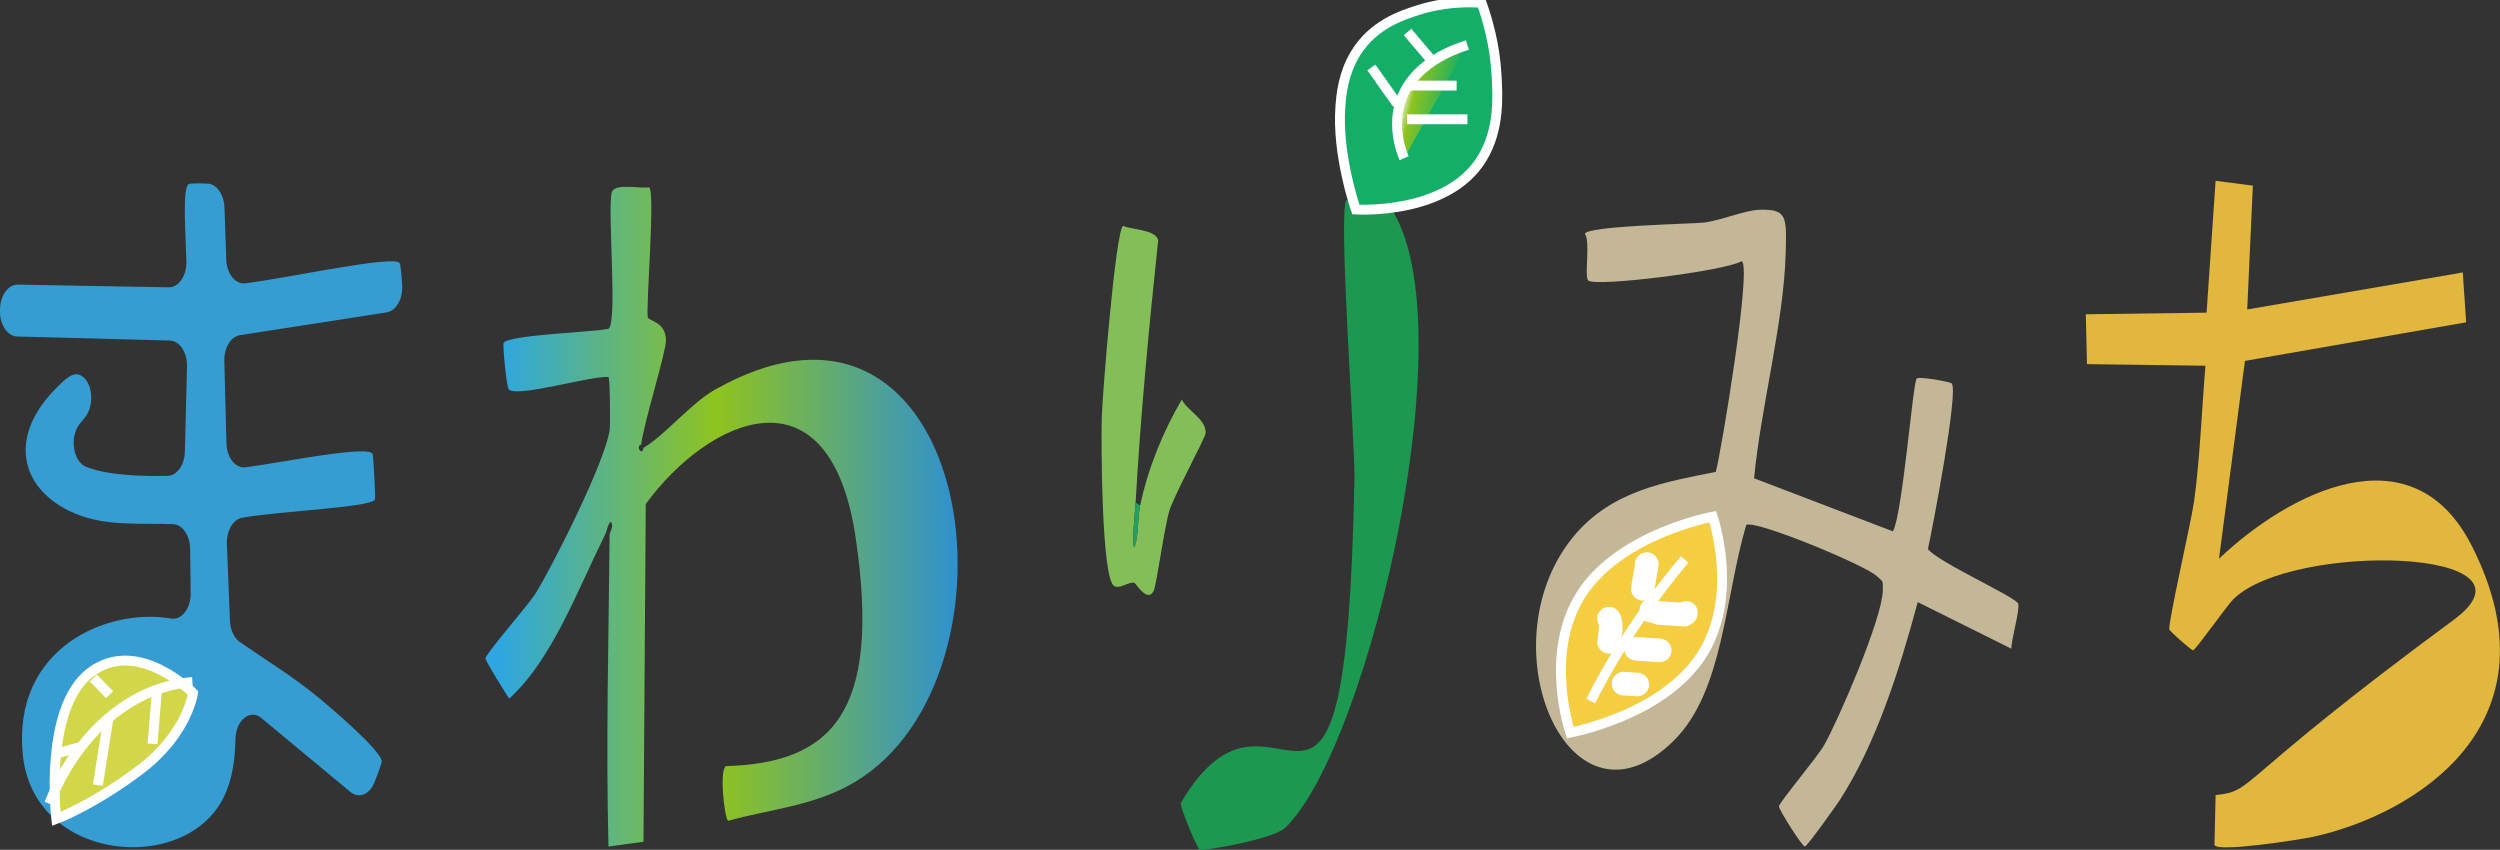 <svg width="253" height="86" viewBox="0 0 253 86" fill="none" xmlns="http://www.w3.org/2000/svg">
<rect x="0" y="0" width="253" height="86" fill="#333333" stroke="none"/>
<g clip-path="url(#clip0_3_5)">
<path d="M224.224 18.298L227.99 18.786L227.419 31.317L249.233 27.574L249.574 32.618L227.189 36.524L224.564 56.54C231.498 49.95 244.08 43.282 250.145 55.239C259.339 73.359 244.214 82.496 234.041 84.693C232.822 84.957 224.348 86.297 224.104 85.507L224.219 80.462C228.293 80.027 225.634 79.448 248.317 62.724C258.192 55.44 231.978 54.822 226.047 60.609C225.342 61.293 222.208 65.787 221.935 65.816C221.795 65.831 219.579 63.892 219.535 63.701C219.391 63.059 221.781 52.663 222.05 50.682C222.65 46.207 222.813 41.54 223.192 37.012L211.2 36.85L211.085 31.805L223.307 31.642L224.219 18.298H224.224Z" fill="#E1B73E"/>
<path d="M178.086 21.227C180.855 21.16 180.816 21.907 180.711 25.621C180.519 32.681 178.177 41.286 177.515 48.404L191.565 53.774C192.544 51.965 193.561 38.86 193.964 38.314C194.156 38.061 197.299 38.62 197.506 38.802C198.254 39.468 195.543 53.611 195.106 55.564C196.056 56.856 204.055 60.441 204.243 61.097C204.43 61.753 203.532 64.687 203.556 65.653L194.075 60.934C192.17 68.008 189.823 75.317 186.196 80.951C185.797 81.568 182.894 85.636 182.654 85.67C182.4 85.708 179.986 81.884 180.029 81.601C180.092 81.161 183.921 76.609 184.598 75.418C186.032 72.89 190.471 62.643 190.538 59.795C190.567 58.603 190.548 58.91 189.967 58.331C188.854 57.22 177.621 52.573 176.719 53.123C174.545 60.46 174.43 69.942 169.41 74.929C158.806 85.454 150.293 65.39 159.132 54.425C163.048 49.567 168.734 48.758 173.638 47.753C174.204 45.656 177.309 26.942 176.263 26.435C174.468 27.449 161.392 29.058 160.73 28.387C160.308 27.957 160.975 24.424 160.389 23.668C160.581 22.859 171.056 22.663 172.381 22.529C174.075 22.361 176.531 21.265 178.091 21.227H178.086Z" fill="#C3B798"/>
<path d="M160.106 60.011C156.128 66.041 158.916 74.135 158.916 74.135C158.916 74.135 168.158 72.445 172.136 66.415C176.114 60.384 173.326 52.29 173.326 52.29C173.326 52.29 164.084 53.98 160.106 60.011Z" fill="#F5CD40" stroke="white" stroke-miterlimit="10"/>
<path d="M170.48 56.617C169.017 58.359 167.515 60.302 166.032 62.452C163.969 65.448 162.309 68.32 160.975 70.947" fill="#F5CD40"/>
<path d="M170.48 56.617C169.017 58.359 167.515 60.302 166.032 62.452C163.969 65.448 162.309 68.32 160.975 70.947" stroke="white" stroke-miterlimit="10"/>
<path d="M170.648 63.227C172.194 63.227 172.194 60.834 170.648 60.834C169.103 60.834 169.103 63.227 170.648 63.227Z" fill="white"/>
<path d="M167.078 62.997C168.623 62.997 168.623 60.604 167.078 60.604C165.533 60.604 165.533 62.997 167.078 62.997Z" fill="white"/>
<path d="M170.433 61.001L167.856 60.834C167.563 60.815 167.213 60.982 167.006 61.183C166.8 61.384 166.642 61.733 166.656 62.03C166.671 62.327 166.771 62.662 167.006 62.877C167.242 63.093 167.525 63.208 167.856 63.227L170.433 63.394C170.725 63.413 171.076 63.246 171.282 63.045C171.488 62.844 171.647 62.495 171.632 62.198C171.618 61.901 171.517 61.566 171.282 61.351C171.047 61.135 170.764 61.02 170.433 61.001Z" fill="white"/>
<path d="M167.956 64.62L165.581 64.466C165.289 64.447 164.938 64.615 164.732 64.816C164.526 65.017 164.367 65.366 164.382 65.663C164.396 65.96 164.497 66.295 164.732 66.51C164.967 66.726 165.25 66.841 165.581 66.86L167.956 67.013C168.249 67.032 168.599 66.864 168.806 66.663C169.012 66.462 169.171 66.113 169.156 65.816C169.142 65.519 169.041 65.184 168.806 64.969C168.571 64.754 168.288 64.639 167.956 64.62Z" fill="white"/>
<path d="M165.692 68.075L164.305 67.984C164.142 67.98 163.983 68.013 163.844 68.09C163.695 68.138 163.566 68.219 163.46 68.339C163.345 68.449 163.259 68.573 163.211 68.722C163.134 68.865 163.1 69.018 163.105 69.181C163.12 69.492 163.22 69.813 163.456 70.028L163.7 70.215C163.887 70.325 164.089 70.378 164.305 70.378L165.692 70.469C165.855 70.473 166.013 70.44 166.152 70.363C166.301 70.315 166.431 70.234 166.536 70.114C166.651 70.004 166.738 69.88 166.786 69.731C166.862 69.588 166.896 69.435 166.891 69.272C166.877 68.961 166.776 68.64 166.541 68.425L166.296 68.238C166.109 68.128 165.908 68.075 165.692 68.075Z" fill="white"/>
<path d="M165.461 57.091C165.452 57.182 165.442 57.278 165.428 57.368L165.471 57.053C165.356 57.904 165.135 58.733 165.063 59.589C165.039 59.881 165.212 60.235 165.413 60.436C165.615 60.638 165.965 60.8 166.263 60.786C166.56 60.772 166.896 60.671 167.112 60.436C167.328 60.202 167.438 59.919 167.462 59.589C167.472 59.465 167.486 59.34 167.501 59.216L167.457 59.532C167.568 58.713 167.779 57.914 167.856 57.091C167.885 56.804 167.702 56.44 167.505 56.244C167.299 56.038 166.954 55.88 166.656 55.894C166.359 55.909 166.023 56.009 165.807 56.244L165.62 56.488C165.509 56.674 165.456 56.875 165.456 57.091H165.461Z" fill="white"/>
<path d="M161.8 63.208C161.819 63.246 161.838 63.279 161.853 63.318L161.733 63.031C161.781 63.15 161.814 63.275 161.834 63.404L161.79 63.088C161.838 63.442 161.8 63.796 161.752 64.151L161.795 63.835C161.742 64.208 161.68 64.577 161.646 64.95C161.622 65.242 161.8 65.596 161.997 65.797C162.194 65.998 162.549 66.161 162.846 66.147C163.144 66.132 163.48 66.032 163.695 65.797L163.883 65.553C163.993 65.366 164.046 65.165 164.046 64.95C164.055 64.845 164.065 64.739 164.079 64.639L164.036 64.955C164.099 64.49 164.185 64.026 164.204 63.562C164.223 63.021 164.127 62.48 163.868 62.006C163.724 61.748 163.432 61.532 163.153 61.456C162.875 61.379 162.481 61.413 162.227 61.576C161.973 61.738 161.747 61.987 161.675 62.289C161.603 62.59 161.637 62.92 161.795 63.212L161.8 63.208Z" fill="white"/>
<path d="M136.282 20.251L140.279 20.413C148.959 31.154 138.623 75.489 130.077 83.765C128.897 84.909 122.078 86.086 121.43 85.995C121.166 85.957 119.42 81.664 119.487 81.276C129.42 64.4 136.157 94.998 137.073 48.404C137.141 45.068 135.37 20.825 136.272 20.251H136.282Z" fill="#1D9851"/>
<path d="M114.924 50.845C114.89 51.438 114.482 55.33 114.808 55.401C115.264 54.075 115.092 52.539 115.38 51.17C116.186 47.332 117.798 43.464 119.607 40.43C120.044 41.473 122.112 42.43 122.006 43.847C121.973 44.316 118.83 50.108 118.35 51.658C117.832 53.329 117.045 59.187 116.752 59.795C116.138 61.059 114.919 59.01 114.808 58.981C114.218 58.833 113.34 59.647 112.755 59.307C111.459 58.56 111.43 44.661 111.498 42.22C111.565 39.922 112.908 23.17 113.666 22.855C114.473 23.261 116.963 23.204 117.208 24.319C116.277 33.097 115.428 41.995 114.924 50.845Z" fill="#84BE58"/>
<path d="M115.384 51.17C115.096 52.539 115.269 54.075 114.813 55.401C114.482 55.33 114.895 51.438 114.928 50.845L115.384 51.17Z" fill="#259E61"/>
<path d="M137.155 5.447C135.936 7.452 135.749 9.51 135.653 10.693C135.255 15.637 137.213 21.203 137.213 21.203C137.213 21.203 146.474 21.811 149.986 16.029C151.776 13.086 151.579 9.735 151.44 7.428C151.263 4.49 150.533 1.962 149.929 0.273C147.045 0.105 144.905 0.579 143.556 1.01C141.843 1.556 138.954 2.484 137.155 5.442V5.447Z" fill="url(#paint0_linear_3_5)" stroke="white" stroke-miterlimit="10"/>
<path d="M142.097 16.005C141.862 15.479 139.794 10.611 143.983 6.954C145.461 5.667 147.232 4.954 148.503 4.557" fill="url(#paint1_linear_3_5)"/>
<path d="M142.097 16.005C141.862 15.479 139.794 10.611 143.983 6.954C145.461 5.667 147.232 4.954 148.503 4.557" stroke="white" stroke-miterlimit="10"/>
<path d="M142.443 3.236L144.679 5.878" stroke="white" stroke-miterlimit="10"/>
<path d="M142.381 12.071H148.503" stroke="white" stroke-miterlimit="10"/>
<path d="M138.782 6.825L141.378 10.496" stroke="white" stroke-miterlimit="10"/>
<path d="M142.472 8.663H147.409" stroke="white" stroke-miterlimit="10"/>
<path d="M64.904 44.986C64.904 45.015 64.54 44.996 64.674 45.474C65.053 46.006 65.111 45.326 65.13 45.312C67.188 44.139 69.9 40.827 72.323 39.453C98.594 24.602 104.626 68.358 86.483 79.16C82.467 81.553 77.927 81.884 73.69 83.066C73.33 82.894 72.764 77.973 73.46 77.533C84.031 77.208 89.228 72.326 86.603 54.473C83.978 36.62 71.67 42.359 65.35 51.008L65.12 85.182L61.579 85.67C61.31 75.15 61.598 64.62 61.694 54.099C61.694 53.803 62.184 53.305 61.809 52.797C61.473 53.104 61.445 53.683 61.238 54.099C58.345 59.929 55.873 66.745 51.531 70.698C51.181 70.191 49.122 66.898 49.132 66.63C49.151 66.147 53.45 61.245 54.156 60.121C55.878 57.383 61.257 46.719 61.694 43.522C61.776 42.928 61.733 38.333 61.579 38.151C59.813 38.008 52.682 40.181 51.526 39.453C51.233 39.267 50.883 34.95 50.955 34.734C51.233 33.873 60.255 33.614 61.579 33.27C62.539 32.662 61.43 21.007 61.92 19.437C62.217 18.475 64.995 19.15 65.686 18.949C66.353 19.313 65.317 31.422 65.571 32.13C65.715 32.523 67.342 32.547 67.4 34.409C67.433 35.524 65.159 42.794 64.885 44.986H64.904Z" fill="url(#paint2_linear_3_5)"/>
<path d="M19.103 18.623C19.208 18.556 20.13 18.547 21.003 18.58C21.924 18.619 22.673 19.672 22.716 20.993L22.898 26.267C22.946 27.708 23.82 28.794 24.818 28.67C29.395 28.1 40.005 25.755 40.456 26.64C40.528 26.779 40.643 27.813 40.701 28.885C40.778 30.254 40.082 31.465 39.127 31.613L24.28 33.92C23.354 34.064 22.668 35.208 22.702 36.538L22.918 44.862C22.956 46.322 23.839 47.432 24.851 47.293C28.872 46.748 37.419 45.001 37.716 45.963C37.783 46.173 38.023 50.347 37.946 50.548C37.63 51.343 28.498 51.697 24.511 52.391C23.584 52.553 22.908 53.717 22.961 55.057L23.273 62.825C23.311 63.739 23.685 64.557 24.256 64.96C26.963 66.841 29.751 68.53 32.351 70.689C33.369 71.531 38.642 75.992 38.633 77.074C38.633 77.208 38.273 78.27 37.846 79.275C37.351 80.453 36.281 80.826 35.451 80.137L26.454 72.67C25.288 71.703 23.858 72.905 23.825 74.834C23.786 76.901 23.513 78.902 22.644 80.673C18.753 88.599 3.426 87.268 2.313 76.418C1.2 65.567 10.864 61.485 17.308 62.595C18.378 62.777 19.314 61.58 19.295 60.039L19.242 55.545C19.227 54.19 18.474 53.085 17.529 53.046C13.988 52.903 10.393 53.362 6.996 51.697C2.102 49.303 0.902 44.326 5.398 39.578C6.795 38.104 7.5 37.563 8.263 38.046C9.41 38.769 9.559 41.042 8.613 42.22L8.071 42.895C7.006 44.216 7.385 46.728 8.748 47.26C11.06 48.16 14.736 48.208 16.972 48.155C17.913 48.131 18.676 47.059 18.709 45.709L18.925 37.089C18.959 35.672 18.177 34.485 17.188 34.461L1.737 34.054C0.729 34.026 -0.062 32.8 1.40863e-07 31.36C1.40863e-07 31.278 0.01 31.192 0.014 31.111C0.091 29.79 0.878 28.79 1.799 28.804L17.073 29.077C18.081 29.096 18.901 27.904 18.863 26.459C18.786 23.491 18.436 19.045 19.098 18.623H19.103Z" fill="#359DD1"/>
<path d="M9.146 68.056C4.362 71.679 5.696 82.879 5.696 82.879C5.696 82.879 9.415 81.501 14.204 77.878C18.988 74.254 19.535 70.129 19.535 70.129C19.535 70.129 13.93 64.433 9.146 68.056Z" fill="#D2D749" stroke="white" stroke-miterlimit="10"/>
<path d="M9.439 68.611L11.085 70.296" stroke="white" stroke-miterlimit="10"/>
<path d="M4.981 81.329C5.643 79.644 7.394 75.724 10.974 72.675C14.583 69.602 18.033 69.119 19.472 69.018" stroke="white" stroke-miterlimit="10"/>
<path d="M5.638 76.289L8.244 75.552" stroke="white" stroke-miterlimit="10"/>
<path d="M10.979 72.67L9.904 79.452" stroke="white" stroke-miterlimit="10"/>
<path d="M15.888 69.784L15.437 75.279" stroke="white" stroke-miterlimit="10"/>
</g>
<defs>
<linearGradient id="paint0_linear_3_5" x1="115.488" y1="6.428" x2="132.543" y2="9.05" gradientUnits="userSpaceOnUse">
<stop stop-color="white"/>
<stop offset="0.22" stop-color="#8FC31F"/>
<stop offset="1" stop-color="#13AE67"/>
</linearGradient>
<linearGradient id="paint1_linear_3_5" x1="141.877" y1="9.506" x2="147.106" y2="10.694" gradientUnits="userSpaceOnUse">
<stop stop-color="white"/>
<stop offset="0.22" stop-color="#8FC31F"/>
<stop offset="1" stop-color="#13AE67"/>
</linearGradient>
<linearGradient id="paint2_linear_3_5" x1="49.141" y1="52.285" x2="96.915" y2="52.285" gradientUnits="userSpaceOnUse">
<stop offset="0.03" stop-color="#2EA7E0"/>
<stop offset="0.49" stop-color="#8FC31F"/>
<stop offset="1" stop-color="#2F91CF"/>
</linearGradient>
<clipPath id="clip0_3_5">
<rect width="253" height="86" fill="white"/>
</clipPath>
</defs>
</svg>
